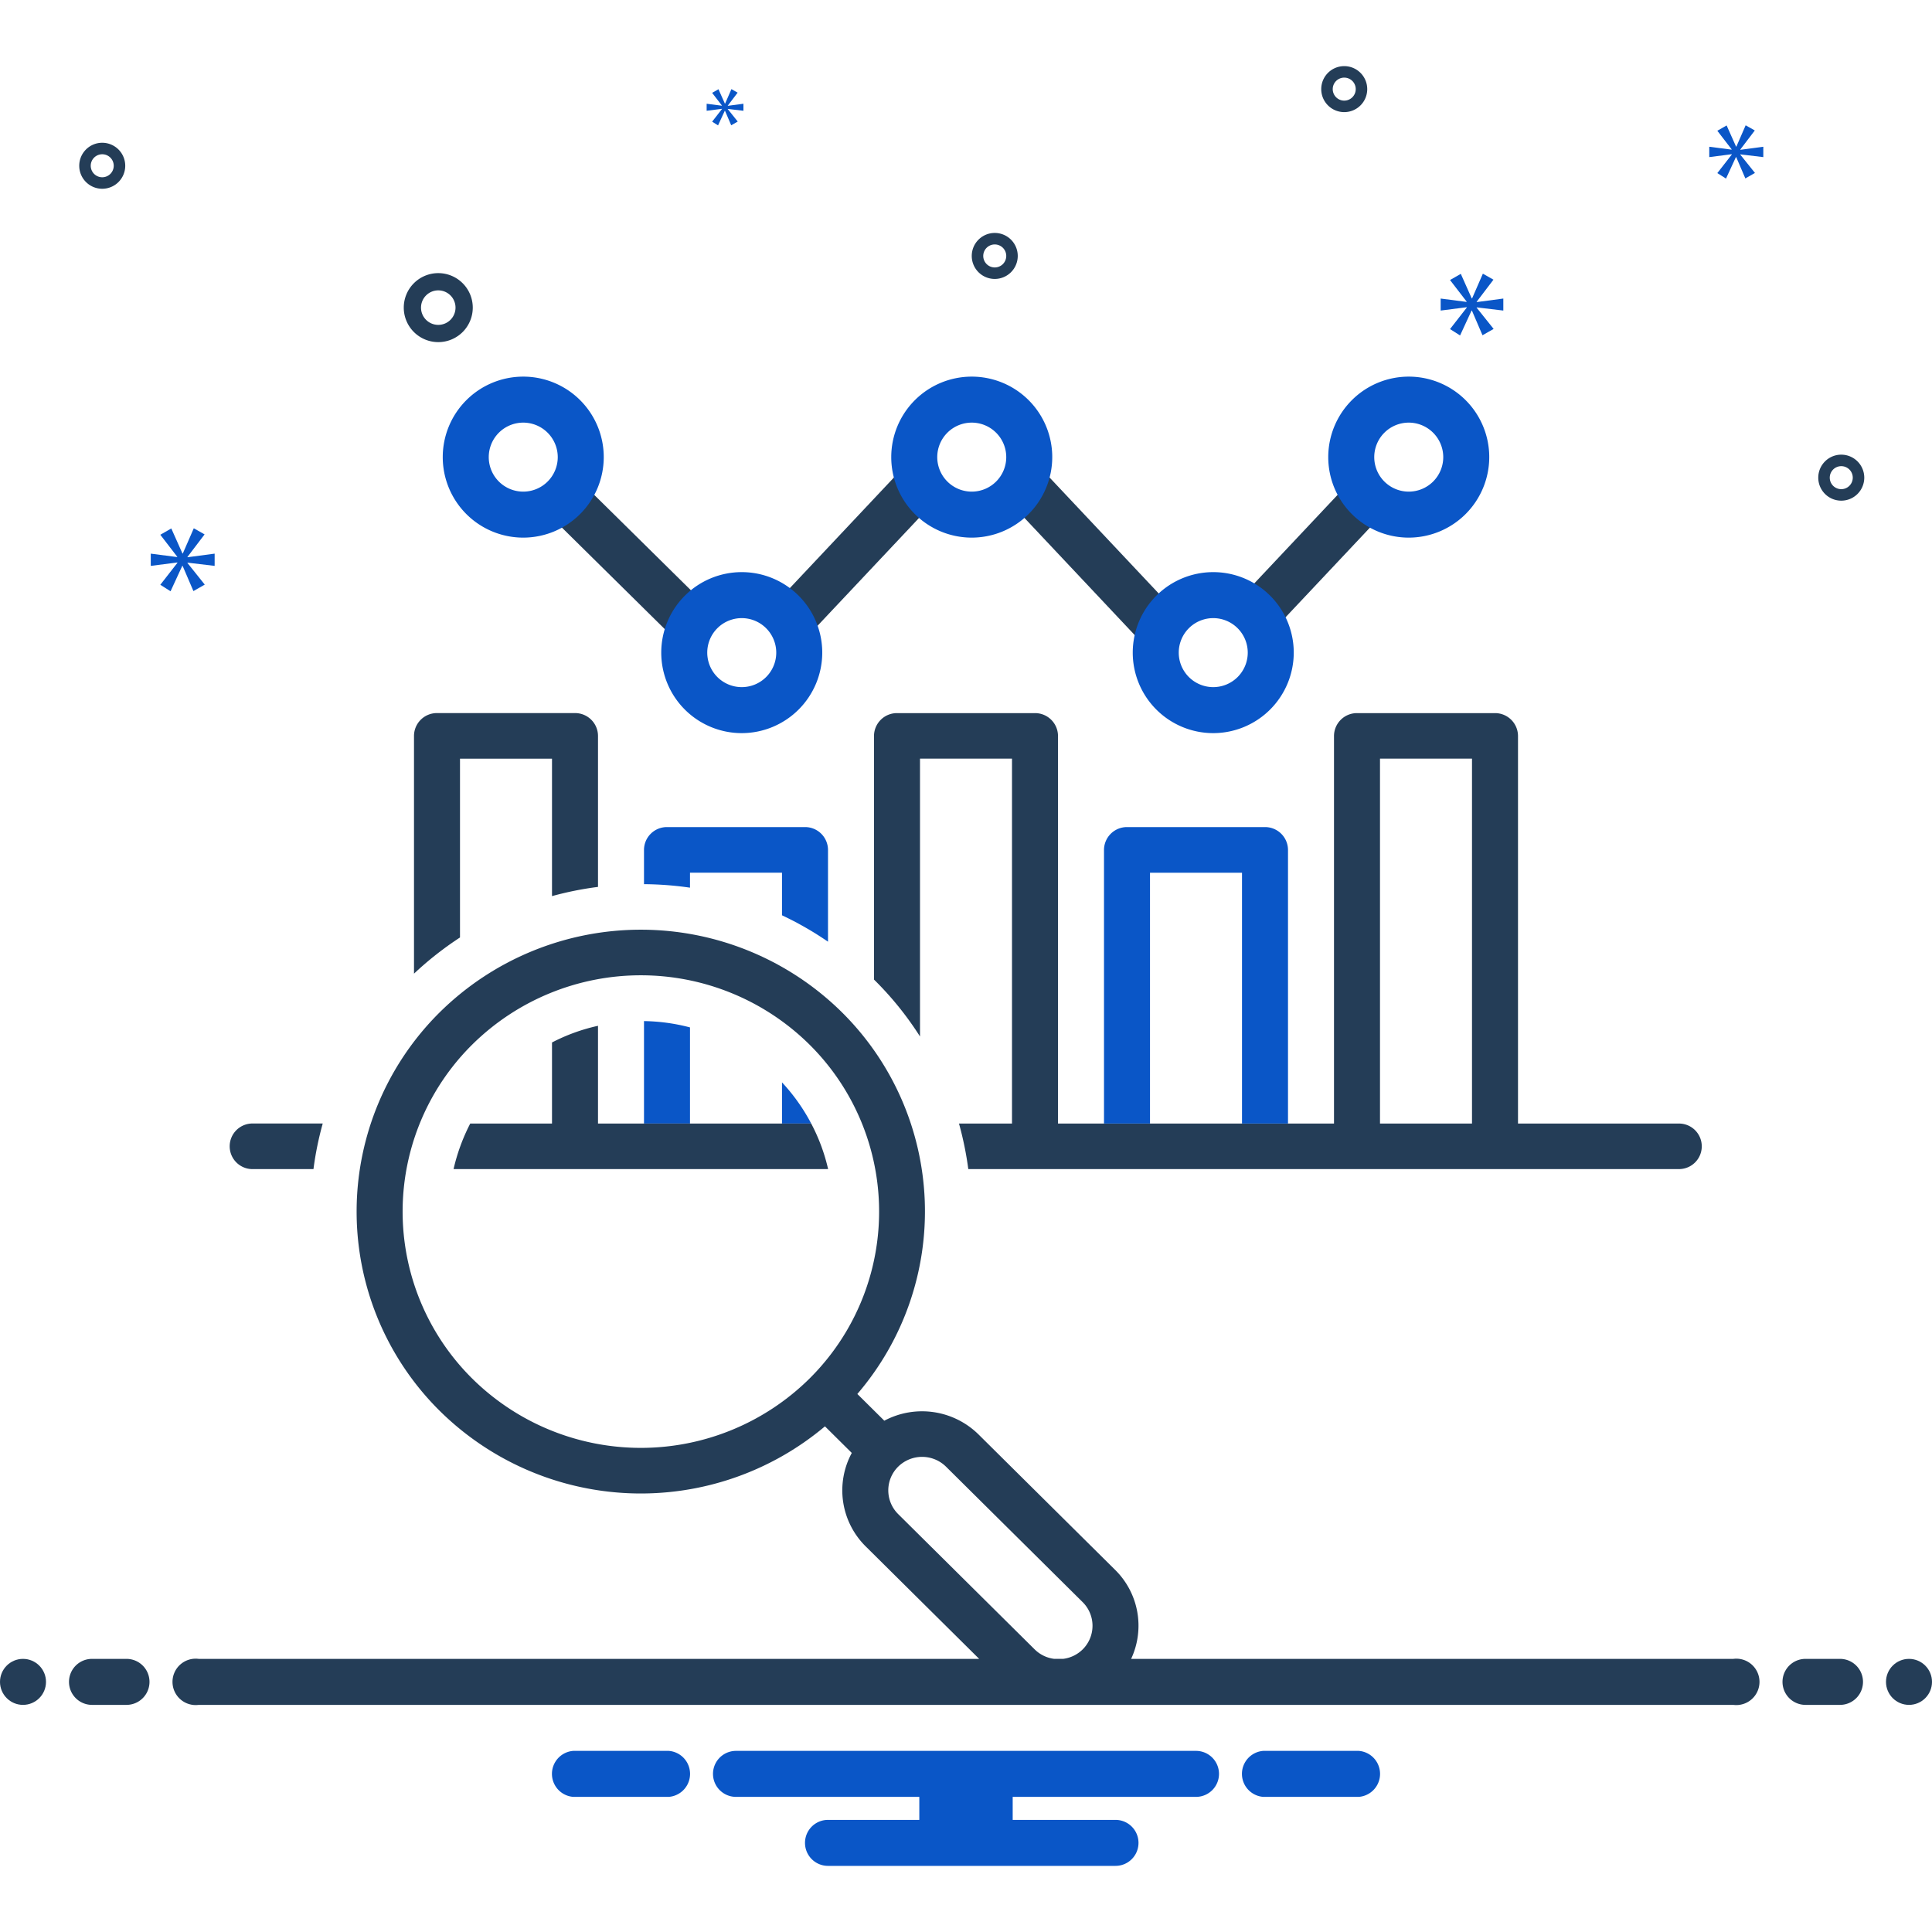 <svg id="Layer_1" viewBox="0 0 168 168" xmlns="http://www.w3.org/2000/svg" data-name="Layer 1" width="300" height="300" version="1.1" xmlns:xlink="http://www.w3.org/1999/xlink" xmlns:svgjs="http://svgjs.dev/svgjs"><g transform="matrix(1,0,0,1,0,0)"><path d="m60 89.34v8.36h-4v-8.91a16.635 16.635 0 0 1 4 .55z" fill="#0a56c7ff" data-original-color="#0bceb2ff" stroke="none"/><path d="m70.54 97.7h-2.54v-3.58a16.454 16.454 0 0 1 2.54 3.58z" fill="#0a56c7ff" data-original-color="#0bceb2ff" stroke="none"/><path d="m72.01 101.66h-32.57a16.826 16.826 0 0 1 1.45-3.96h7.11v-7.05a16.233 16.233 0 0 1 4-1.45v8.5h18.54a16.192 16.192 0 0 1 1.47 3.96z" fill="#243d57ff" data-original-color="#2d4356ff" stroke="none"/><path d="m146 97.7h-14v-33.71a1.995 1.995 0 0 0 -2-1.98h-12a1.995 1.995 0 0 0 -2 1.98v33.71h-24v-33.71a1.995 1.995 0 0 0 -2-1.98h-12a1.995 1.995 0 0 0 -2 1.98v21.19l.04.04a28.034 28.034 0 0 1 3.96 4.91v-24.16h8v31.73h-4.61a28.946 28.946 0 0 1 .81 3.96h61.8a1.98 1.98 0 1 0 0-3.96zm-18 0h-8v-31.73h8z" fill="#243d57ff" data-original-color="#2d4356ff" stroke="none"/><path d="m112 73.9v23.8h-4v-21.81h-8v21.81h-4v-23.8a1.995 1.995 0 0 1 2-1.98h12a1.995 1.995 0 0 1 2 1.98z" fill="#0a56c7ff" data-original-color="#0bceb2ff" stroke="none"/><path d="m72 81.887v-7.984a1.991 1.991 0 0 0 -2-1.983h-12a1.991 1.991 0 0 0 -2 1.983v2.981a29.367 29.367 0 0 1 4 .305v-1.303h8v3.705a28.54 28.54 0 0 1 4 2.296z" fill="#0a56c7ff" data-original-color="#0bceb2ff" stroke="none"/><g fill="#2d4356"><path d="m22 101.661h5.258a28.199 28.199 0 0 1 .806-3.965h-6.064a1.983 1.983 0 1 0 0 3.965z" fill="#243d57ff" data-original-color="#2d4356ff" stroke="none"/><path d="m52 77.121v-13.131a1.991 1.991 0 0 0 -2-1.983h-12a1.991 1.991 0 0 0 -2 1.983v20.675a28.901 28.901 0 0 1 4-3.146v-15.546h8v11.95a28.836 28.836 0 0 1 4-.801z" fill="#243d57ff" data-original-color="#2d4356ff" stroke="none"/><path d="m38.11 29.75a3 3 0 1 0 -3-3 3.003 3.003 0 0 0 3 3zm0-4.5a1.5 1.5 0 1 1 -1.5 1.5 1.501 1.501 0 0 1 1.5-1.5z" fill="#243d57ff" data-original-color="#2d4356ff" stroke="none"/><path d="m160.11 39.536a2 2 0 1 0 2 2 2.002 2.002 0 0 0 -2-2zm0 3a1 1 0 1 1 1-1 1.001 1.001 0 0 1 -1 1z" fill="#243d57ff" data-original-color="#2d4356ff" stroke="none"/><path d="m8.89 12.414a2 2 0 1 0 2 2 2.002 2.002 0 0 0 -2-2zm0 3a1 1 0 1 1 1-1 1.001 1.001 0 0 1 -1 1z" fill="#243d57ff" data-original-color="#2d4356ff" stroke="none"/><path d="m116.89 5.75a2 2 0 1 0 2 2 2.002 2.002 0 0 0 -2-2zm0 3a1 1 0 1 1 1-1 1.001 1.001 0 0 1 -1 1z" fill="#243d57ff" data-original-color="#2d4356ff" stroke="none"/><path d="m88.5 22.256a2 2 0 1 0 -2 2 2.002 2.002 0 0 0 2-2zm-3 0a1 1 0 1 1 1 1 1.001 1.001 0 0 1 -1-1z" fill="#243d57ff" data-original-color="#2d4356ff" stroke="none"/></g><path d="m16.303 48.425 1.487-1.956-.939-.531-.954 2.189h-.032l-.97-2.174-.955.548 1.471 1.909v.031l-2.301-.298v1.064l2.316-.297v.032l-1.486 1.908.891.564 1.018-2.207h.031l.939 2.191.986-.563-1.502-1.878v-.031l2.362.281v-1.064l-2.362.313z" fill="#0a56c7ff" data-original-color="#0bceb2ff" stroke="none"/><path d="m62.781 9.48-.856 1.099.514.325.586-1.271h.018l.54 1.262.568-.325-.865-1.081v-.018l1.36.162v-.612l-1.36.18v-.018l.856-1.126-.54-.307-.55 1.261h-.018l-.558-1.252-.551.316.848 1.099v.018l-1.325-.171v.612l1.333-.171z" fill="#0a56c7ff" data-original-color="#0bceb2ff" stroke="none"/><path d="m130.724 27.005v-1.044l-2.317.307v-.03l1.459-1.919-.921-.521-.936 2.148h-.032l-.95-2.133-.938.537 1.444 1.873v.03l-2.257-.292v1.044l2.272-.291v.03l-1.459 1.872.875.553.999-2.164h.029l.921 2.148.968-.552-1.474-1.842v-.03z" fill="#0a56c7ff" data-original-color="#0bceb2ff" stroke="none"/><path d="m151.333 12.999 1.258-1.654-.795-.45-.807 1.853h-.027l-.82-1.84-.809.463 1.245 1.616v.026l-1.946-.252v.9l1.959-.251v.027l-1.258 1.614.755.477.861-1.867h.026l.794 1.854.835-.477-1.271-1.589v-.026l1.998.238v-.9l-1.998.265z" fill="#0a56c7ff" data-original-color="#0bceb2ff" stroke="none"/><circle cx="2" cy="146.25" fill="#243d57ff" r="2" data-original-color="#2d4356ff" stroke="none"/><path d="m11 144.25h-3a2 2 0 0 0 0 4h3a2 2 0 0 0 0-4z" fill="#243d57ff" data-original-color="#2d4356ff" stroke="none"/><path d="m160 144.25h-3a2 2 0 0 0 0 4h3a2 2 0 0 0 0-4z" fill="#243d57ff" data-original-color="#2d4356ff" stroke="none"/><circle cx="166" cy="146.25" fill="#243d57ff" r="2" data-original-color="#2d4356ff" stroke="none"/><path d="m118.154 152.25h-8.308a2.006 2.006 0 0 0 0 4h8.308a2.006 2.006 0 0 0 0-4z" fill="#0a56c7ff" data-original-color="#0bceb2ff" stroke="none"/><path d="m58.154 152.25h-8.308a2.006 2.006 0 0 0 0 4h8.308a2.006 2.006 0 0 0 0-4z" fill="#0a56c7ff" data-original-color="#0bceb2ff" stroke="none"/><path d="m104 152.25h-40a2 2 0 0 0 0 4h15.94v2h-7.94a2 2 0 0 0 0 4h25a2 2 0 0 0 0-4h-8.94v-2h15.94a2 2 0 0 0 0-4z" fill="#0a56c7ff" data-original-color="#0bceb2ff" stroke="none"/><path d="m150.721 144.25h-52.362a6.818 6.818 0 0 0 -1.393-7.742l-11.878-11.775a6.997 6.997 0 0 0 -8.192-1.194l-2.344-2.324a24.375 24.375 0 0 0 -1.342-33.192 24.879 24.879 0 0 0 -34.969 0 24.39 24.39 0 0 0 0 34.665 24.874 24.874 0 0 0 33.494 1.342l2.333 2.313a6.845 6.845 0 0 0 1.204 8.12l9.873 9.787h-67.867a2.017 2.017 0 1 0 0 4h133.443a2.017 2.017 0 1 0 0-4zm-80.338-24.366a20.855 20.855 0 0 1 -29.312 0 20.445 20.445 0 0 1 0-29.058 20.855 20.855 0 0 1 29.312 0 20.445 20.445 0 0 1 0 29.058zm19.597 23.55-11.878-11.775a2.902 2.902 0 0 1 0-4.123 2.963 2.963 0 0 1 4.159 0l11.878 11.775a2.896 2.896 0 0 1 0 4.122v0a2.927 2.927 0 0 1 -1.698.816h-.765a2.919 2.919 0 0 1 -1.696-.816z" fill="#243d57ff" data-original-color="#2d4356ff" stroke="none"/><path d="m61.524 52.753-11.367-11.217a4.997 4.997 0 0 1 -2.806 2.851l12.183 12.023a4.968 4.968 0 0 1 1.989-3.657z" fill="#243d57ff" data-original-color="#2d4356ff" stroke="none"/><path d="m79.5 39.75c0-.04.011-.078.012-.118l-12.212 12.975a4.985 4.985 0 0 1 2.142 3.56l11.862-12.603a4.967 4.967 0 0 1 -1.803-3.815z" fill="#243d57ff" data-original-color="#2d4356ff" stroke="none"/><path d="m126.401 36.658a1.948 1.948 0 0 0 -1.728-1.392 4.991 4.991 0 0 1 1.728 1.392z" fill="#243d57ff" data-original-color="#2d4356ff" stroke="none"/><path d="m100.5 56.75a4.97 4.97 0 0 1 1.637-3.678l-12.649-13.44c.001.04.012.078.012.118a4.967 4.967 0 0 1 -1.803 3.815l12.85 13.653c-.015-.156-.047-.308-.047-.468z" fill="#243d57ff" data-original-color="#2d4356ff" stroke="none"/><path d="m117.813 41.438-10.174 10.81a4.985 4.985 0 0 1 2.622 3.05l10.296-10.94a5 5 0 0 1 -2.744-2.92z" fill="#243d57ff" data-original-color="#2d4356ff" stroke="none"/><path d="m45.5 46.75a7 7 0 1 1 7-7 7.008 7.008 0 0 1 -7 7zm0-10a3 3 0 1 0 3 3 3.003 3.003 0 0 0 -3-3z" fill="#0a56c7ff" data-original-color="#0bceb2ff" stroke="none"/><path d="m64.5 63.75a7 7 0 1 1 7-7 7.008 7.008 0 0 1 -7 7zm0-10a3 3 0 1 0 3 3 3.003 3.003 0 0 0 -3-3z" fill="#0a56c7ff" data-original-color="#0bceb2ff" stroke="none"/><path d="m105.5 63.75a7 7 0 1 1 7-7 7.008 7.008 0 0 1 -7 7zm0-10a3 3 0 1 0 3 3 3.003 3.003 0 0 0 -3-3z" fill="#0a56c7ff" data-original-color="#0bceb2ff" stroke="none"/><path d="m84.5 46.75a7 7 0 1 1 7-7 7.008 7.008 0 0 1 -7 7zm0-10a3 3 0 1 0 3 3 3.003 3.003 0 0 0 -3-3z" fill="#0a56c7ff" data-original-color="#0bceb2ff" stroke="none"/><path d="m122.5 46.75a7 7 0 1 1 7-7 7.008 7.008 0 0 1 -7 7zm0-10a3 3 0 1 0 3 3 3.003 3.003 0 0 0 -3-3z" fill="#0a56c7ff" data-original-color="#0bceb2ff" stroke="none"/></g></svg>